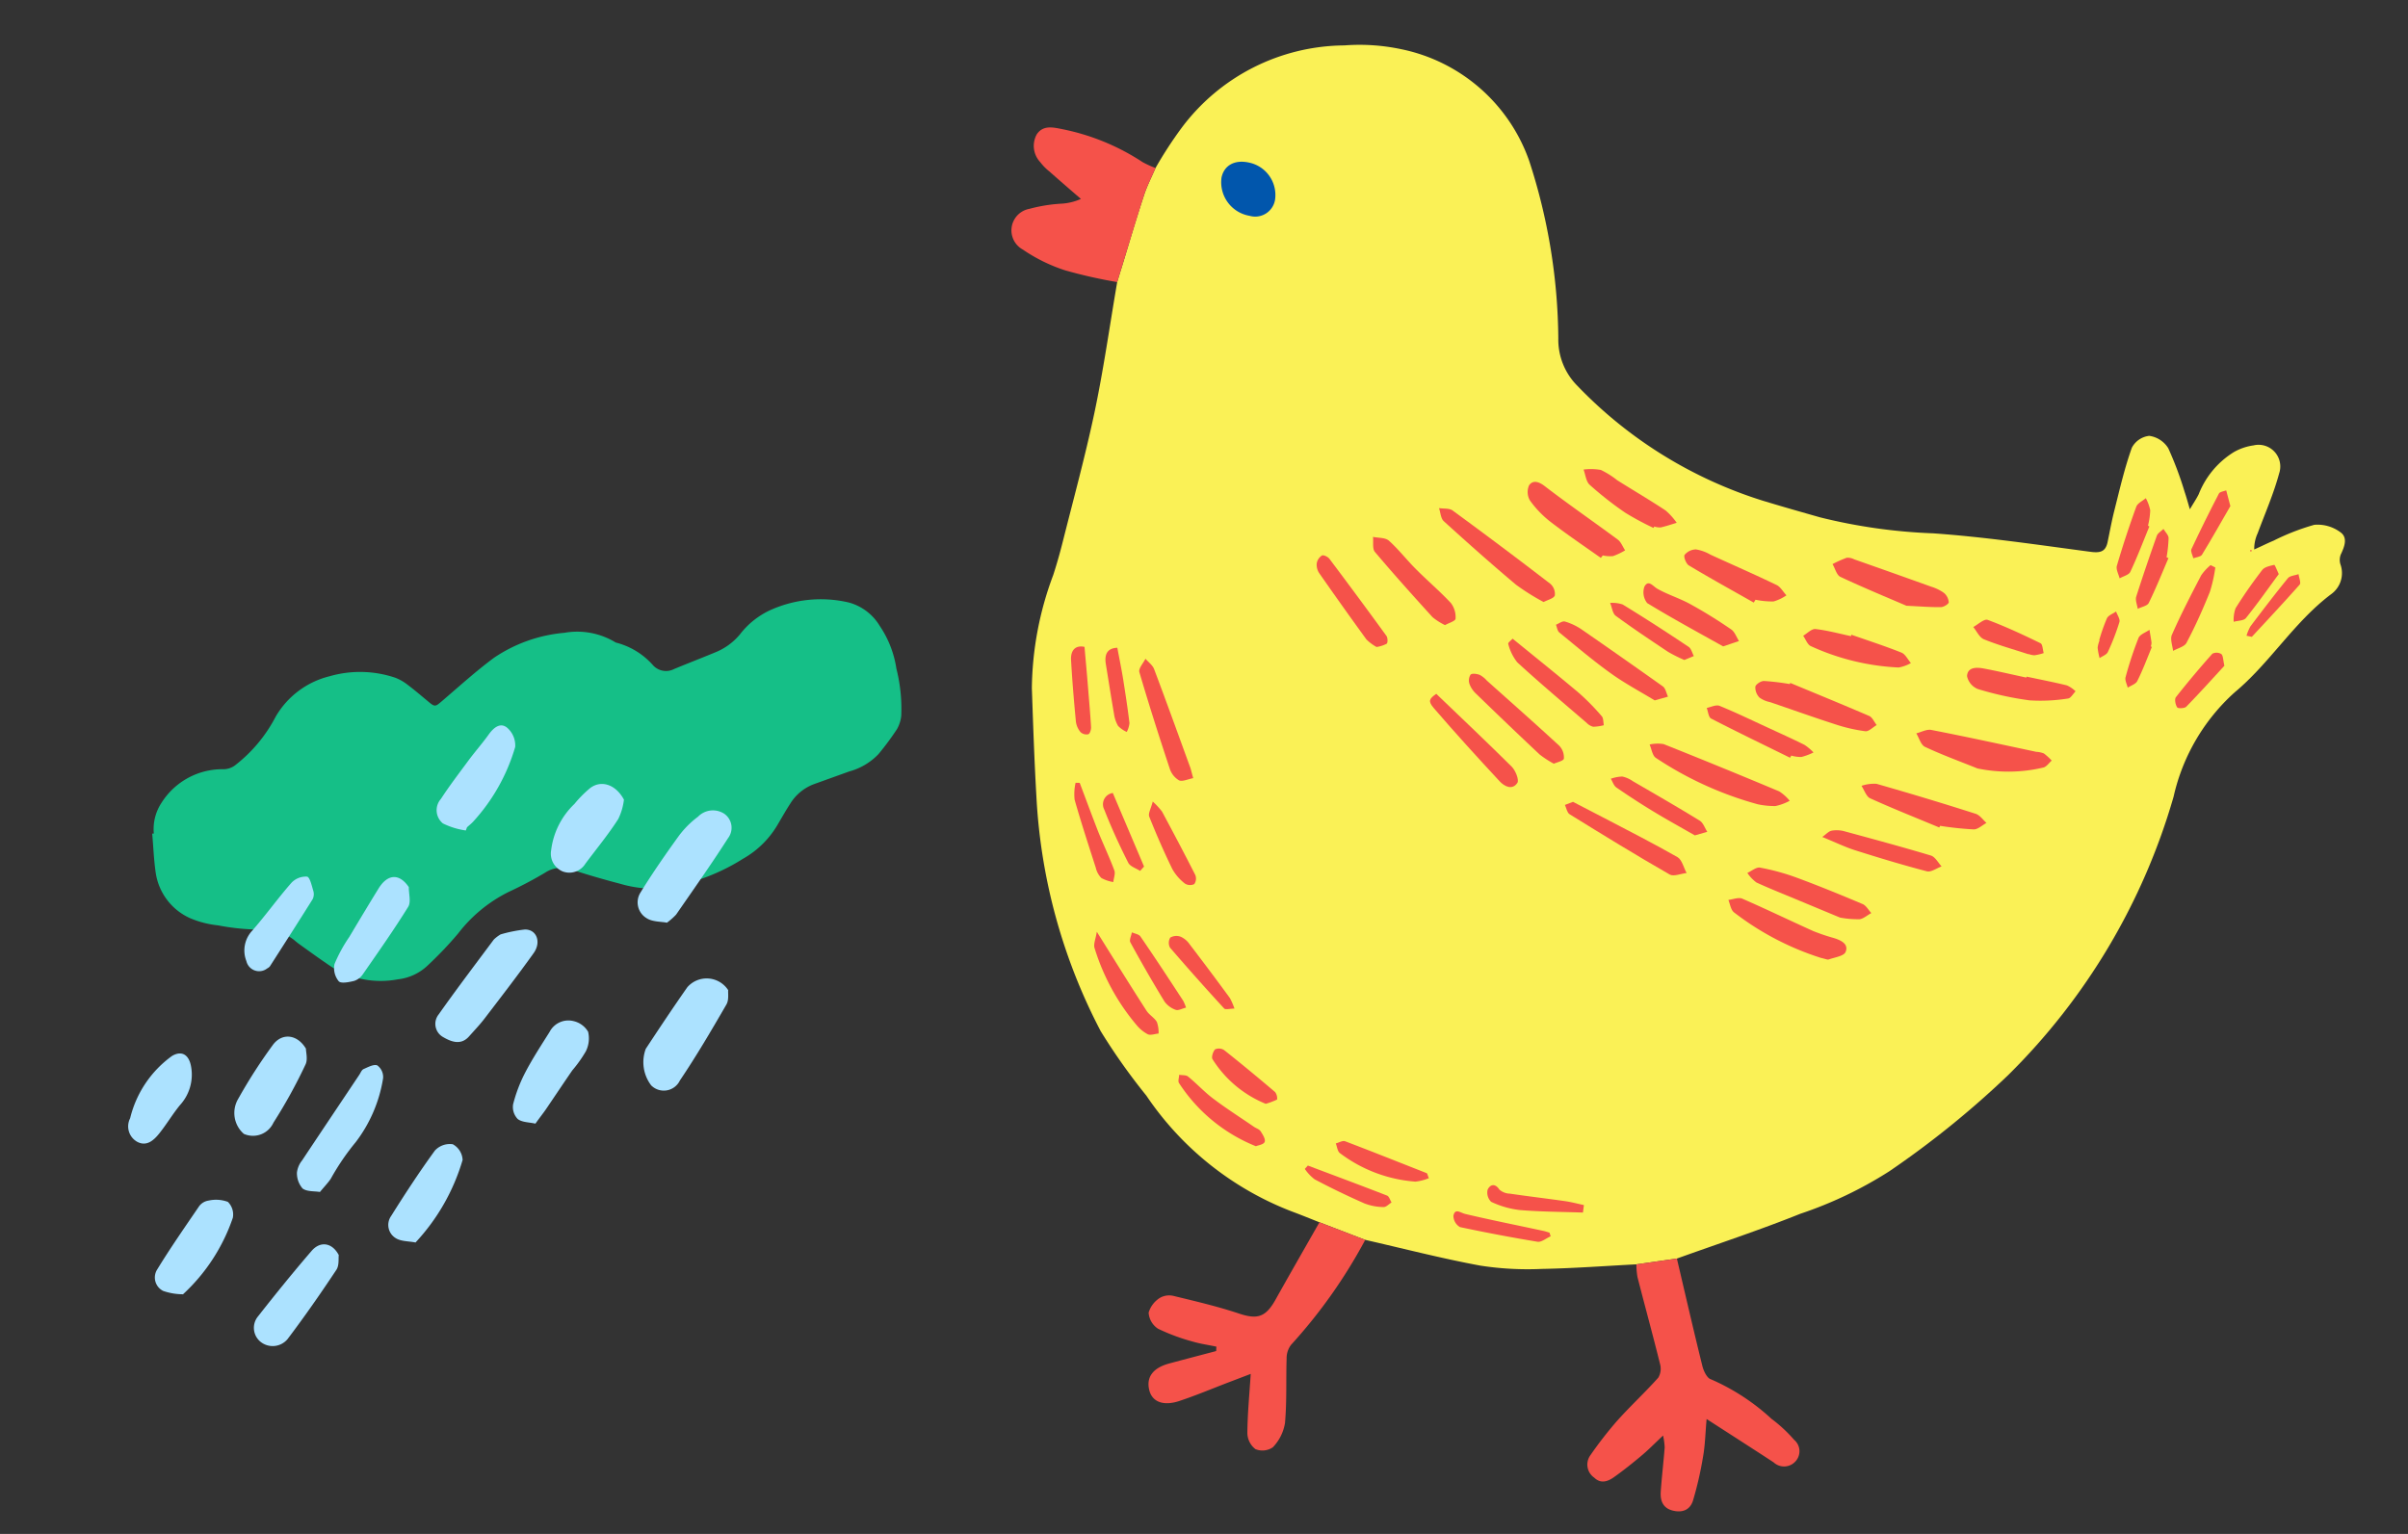 <svg xmlns="http://www.w3.org/2000/svg" xmlns:xlink="http://www.w3.org/1999/xlink" width="59.164" height="37.698" viewBox="0 0 59.164 37.698">
  <rect x="0" y="0" width="59.164" height="37.698" fill="#333333" stroke="none"/>
  <defs>
    <clipPath id="clip-path">
      <rect id="長方形_58" data-name="長方形 58" width="18.164" height="10.128" fill="#15bf87"/>
    </clipPath>
    <clipPath id="clip-path-2">
      <rect id="長方形_245" data-name="長方形 245" width="10.497" height="17.905" fill="#ace2ff"/>
    </clipPath>
  </defs>
  <g id="ico-about" transform="translate(0 -0.559)">
    <g id="グループ_786" data-name="グループ 786" transform="matrix(-0.978, -0.208, 0.208, -0.978, 52.008, 40.682)" style="isolation: isolate">
      <g id="グループ_72" data-name="グループ 72" transform="translate(0 0)">
        <path id="パス_99" data-name="パス 99" d="M30.592,24.736a10.06,10.06,0,0,1-.411,1.074,5.033,5.033,0,0,1-3.5,2.838,4.921,4.921,0,0,1-1.387.2,4.232,4.232,0,0,1-3.647-2.031A14.386,14.386,0,0,1,20.04,22.7a1.608,1.608,0,0,0-.708-1.049A10.763,10.763,0,0,0,14.3,19.842c-.488-.042-.977-.075-1.467-.108a13.551,13.551,0,0,0-2.8.194c-1.285.18-2.584.259-3.878.36-.24.019-.36.079-.359.323s.009.512,0,.767c-.021.541-.028,1.085-.1,1.621a.551.551,0,0,1-.358.377.656.656,0,0,1-.52-.2,8.494,8.494,0,0,1-.618-.968c-.06-.1-.111-.2-.214-.39-.063.189-.109.3-.136.411a2.129,2.129,0,0,1-.634,1.194,1.352,1.352,0,0,1-.434.257.533.533,0,0,1-.758-.544c.028-.518.134-1.032.21-1.547a.919.919,0,0,0,0-.408c-.139.1-.275.21-.418.309a5.651,5.651,0,0,1-.9.591.942.942,0,0,1-.663-.044c-.216-.091-.173-.332-.124-.54a.368.368,0,0,0-.045-.236A.637.637,0,0,1,.156,20.5c.751-.862,1.12-1.968,1.816-2.852a4.89,4.89,0,0,0,.936-2.823A15.734,15.734,0,0,1,5.462,7.284a22.792,22.792,0,0,1,2.366-2.92A9.89,9.89,0,0,1,9.749,2.889c.893-.6,1.822-1.14,2.735-1.706l.943-.346c.749-.2,1.493-.418,2.247-.593a7.6,7.6,0,0,1,1.5-.236c.965-.026,1.932.017,2.9.031l1.193.189c.23.039.46.081.692.115a7.6,7.6,0,0,1,4.11,2.044A15.2,15.2,0,0,1,27.493,3.7,13.978,13.978,0,0,1,30.237,9c.236.863.452,1.732.668,2.6a8.143,8.143,0,0,1,.064,2.829c-.031.3-.05.594-.06.891-.04,1.064-.1,2.128-.1,3.193,0,1.1.078,2.19.121,3.285-.01.116-.02.232-.031.347-.055.625-.1,1.25-.169,1.873-.025.242-.09.479-.138.718" transform="translate(0 5.562)" fill="#faf156"/>
        <path id="パス_100" data-name="パス 100" d="M4.888,5.735l-.943.346c-.386-.819-.767-1.64-1.163-2.455-.055-.113-.175-.269-.272-.274a5.316,5.316,0,0,1-1.657-.64A3.53,3.53,0,0,1,.2,2.322a.366.366,0,0,1-.149-.5.377.377,0,0,1,.526-.147c.583.227,1.169.446,1.833.7-.04-.336-.1-.64-.108-.946A8.652,8.652,0,0,1,2.32.349c.021-.25.2-.362.449-.348s.344.189.373.4c.05.357.083.717.13,1.074a1.628,1.628,0,0,0,.1.28c.157-.226.274-.412.409-.585.176-.226.358-.448.552-.66.126-.138.282-.243.479-.119A.39.39,0,0,1,5.02.906a9.56,9.56,0,0,1-.468.967c-.243.424-.526.825-.769,1.249a.431.431,0,0,0,.028.338c.321.661.659,1.313.985,1.971a1.827,1.827,0,0,1,.092.3" transform="translate(8.54 0.664)" fill="#f5524a"/>
        <path id="パス_101" data-name="パス 101" d="M1.193,5.79,0,5.6A12.748,12.748,0,0,1,1.245,2.7a.54.54,0,0,0,.038-.354C1.19,1.828,1.055,1.311.992.785A1.121,1.121,0,0,1,1.16.142.451.451,0,0,1,1.57.009a.509.509,0,0,1,.274.34c.094.455.146.919.223,1.444l.481-.311c.366-.237.724-.487,1.1-.707.361-.21.649-.154.776.112.141.294.022.552-.343.739s-.711.36-1.067.54l.018.107c.2,0,.392-.014.585,0a4.945,4.945,0,0,1,.908.132.51.51,0,0,1,.309.339.643.643,0,0,1-.2.417.459.459,0,0,1-.322.112c-.552-.016-1.107-.027-1.655-.089-.465-.052-.654.044-.8.5-.216.7-.443,1.4-.665,2.1" transform="translate(20.071 0)" fill="#f5524a"/>
        <path id="パス_102" data-name="パス 102" d="M0,2.949c.047-.239.112-.476.138-.718C.2,1.608.252.982.307.358.318.242.327.126.338.01A12.154,12.154,0,0,1,1.646.026,4.028,4.028,0,0,1,2.771.309a.538.538,0,0,1,.05,1.014,3.834,3.834,0,0,1-.737.286,1.348,1.348,0,0,0-.449.215c.3.165.6.329.9.5A1.25,1.25,0,0,1,2.8,2.5a.584.584,0,0,1,.227.65c-.105.263-.358.253-.6.256A5.579,5.579,0,0,1,.341,3.024,2.25,2.25,0,0,0,0,2.949" transform="translate(30.592 27.349)" fill="#f5524a"/>
        <path id="パス_103" data-name="パス 103" d="M1.4.777c0,.306-.221.5-.578.5A.814.814,0,0,1,0,.52.494.494,0,0,1,.529,0,.837.837,0,0,1,1.4.777" transform="translate(27.557 29.629)" fill="#0156ac"/>
        <g id="グループ_71" data-name="グループ 71" transform="translate(0.956 6.392)">
          <path id="パス_104" data-name="パス 104" d="M1.745,0c.458.08.92.145,1.372.251.108.025.185.183.277.28-.114.055-.228.157-.343.159C2.173.705,1.294.7.415.7a.588.588,0,0,1-.19,0A1.371,1.371,0,0,1,0,.568C.052.5.09.4.16.361A3.718,3.718,0,0,1,1.745,0" transform="translate(5.066 13.672)" fill="#f5524a"/>
          <path id="パス_105" data-name="パス 105" d="M.743,0A8.637,8.637,0,0,1,3.432.593c.1.036.15.191.223.291a.909.909,0,0,1-.335.082Q1.808.707.3.42A1.091,1.091,0,0,1,0,.248a1.278,1.278,0,0,1,.316-.2A2.029,2.029,0,0,1,.743,0" transform="translate(11.158 11.687)" fill="#f5524a"/>
          <path id="パス_106" data-name="パス 106" d="M1,0c.53.106,1.136.217,1.734.357.1.023.17.175.255.267A2.942,2.942,0,0,1,2.68.849a.343.343,0,0,1-.188,0Q1.5.721.5.585A1.073,1.073,0,0,1,.162.5.337.337,0,0,1,0,.3C-.008.257.1.157.164.143.411.087.664.055,1,0" transform="translate(8.35 17.22)" fill="#f5524a"/>
          <path id="パス_107" data-name="パス 107" d="M.236,0A5.722,5.722,0,0,1,.988.275c.695.371,1.38.76,2.061,1.158.087.051.122.191.181.29-.115.006-.248.054-.34.012Q1.52,1.12.167.472A.331.331,0,0,1,0,.214C.012.136.148.074.236,0" transform="translate(17.853 15.455)" fill="#f5524a"/>
          <path id="パス_108" data-name="パス 108" d="M.565.006A6.92,6.92,0,0,1,2.888.656c.09.042.137.179.2.271-.111.037-.233.123-.333.1C2.133.9,1.514.748.89.612A4.881,4.881,0,0,0,.351.549C.172.531-.036.482.005.273.027.165.239.09.371.009.4-.01.455.006.565.006" transform="translate(9.037 8.311)" fill="#f5524a"/>
          <path id="パス_109" data-name="パス 109" d="M.545,0c.464.2.934.39,1.39.608a2.534,2.534,0,0,1,.606.409.409.409,0,0,1,.1.362c-.062.146-.206.143-.376.062C1.6,1.123.908.836.232.527.14.485.077.381,0,.306a1.648,1.648,0,0,1,.261-.2A.81.81,0,0,1,.511.07L.545,0" transform="translate(16.394 16.808)" fill="#f5524a"/>
          <path id="パス_110" data-name="パス 110" d="M2.293.791C1.6.662.912.537.224.4.141.381.074.281,0,.22.08.147.156.02.242.013A4.012,4.012,0,0,1,1,.026c.561.058,1.12.133,1.68.2a.662.662,0,0,1,.278.056.357.357,0,0,1,.154.24c0,.061-.106.168-.178.181A5.9,5.9,0,0,1,2.3.761l-.009.03" transform="translate(9.455 13.98)" fill="#f5524a"/>
          <path id="パス_111" data-name="パス 111" d="M.73,0,1.885.216c.345.065.691.123,1.032.2A.952.952,0,0,1,3.185.6C3.093.666,3,.79,2.909.792A5.482,5.482,0,0,1,1.988.74C1.409.656.832.552.258.441.164.424.085.328,0,.268.082.2.152.1.247.061A2.4,2.4,0,0,1,.73,0" transform="translate(8.622 9.384)" fill="#f5524a"/>
          <path id="パス_112" data-name="パス 112" d="M0,.126C.121.076.239-.018.329,0A.519.519,0,0,1,.614.236c.419.715.83,1.435,1.223,2.164.043.08-.048.233-.078.352-.087-.066-.2-.114-.258-.2C1.042,1.837.593,1.113.142.392.1.33.073.262,0,.126" transform="translate(25.61 9.304)" fill="#f5524a"/>
          <path id="パス_113" data-name="パス 113" d="M1.111,0c.6.113,1.212.217,1.813.349.1.023.181.167.27.255a.967.967,0,0,1-.35.125Q1.569.642.3.515C.194.5.1.408,0,.351.091.274.173.15.275.13A8.167,8.167,0,0,1,1.1.044L1.111,0" transform="translate(6.315 12.057)" fill="#f5524a"/>
          <path id="パス_114" data-name="パス 114" d="M.221,0A1.525,1.525,0,0,1,.561.127C1.139.543,1.716.963,2.279,1.4c.083.064.084.233.124.353-.134,0-.294.048-.4-.009-.277-.158-.522-.369-.79-.542C.88.983.523.792.194.562A.568.568,0,0,1,0,.207C-.008.149.146.067.221,0" transform="translate(20.12 14.396)" fill="#f5524a"/>
          <path id="パス_115" data-name="パス 115" d="M.216,0A2.558,2.558,0,0,1,.6.147q.927.562,1.846,1.14a.62.62,0,0,1,.205.2.265.265,0,0,1,.021.229c-.03.045-.146.052-.22.041a.619.619,0,0,1-.2-.1C1.559,1.259.864.868.177.46A.414.414,0,0,1,0,.172C0,.115.153.047.216,0" transform="translate(16.801 11.62)" fill="#f5524a"/>
          <path id="パス_116" data-name="パス 116" d="M3.091,1.258c-.291-.08-.547-.148-.8-.22C1.625.851.959.675.3.464.179.424.1.244,0,.129.136.085.294-.029.4.007,1.313.3,2.214.621,3.113.944c.068.024.108.128.16.2l-.183.119" transform="translate(13.266 9.542)" fill="#f5524a"/>
          <path id="パス_117" data-name="パス 117" d="M1.575.628C1.143.573.709.528.28.454.178.436.093.321,0,.251A.949.949,0,0,1,.271.082,5.814,5.814,0,0,1,2.489.146c.09.016.16.138.24.211-.087.079-.168.215-.261.224-.294.029-.593.011-.891.011,0,.012,0,.023,0,.035" transform="translate(8.949 15.614)" fill="#f5524a"/>
          <path id="パス_118" data-name="パス 118" d="M.749,0C1.334.185,1.922.363,2.5.562c.074.026.175.182.154.232a.371.371,0,0,1-.246.189A1.048,1.048,0,0,1,2.035.931C1.451.8.868.681.288.539.182.513.1.409,0,.342A1.074,1.074,0,0,1,.278.128,2.054,2.054,0,0,1,.72.077L.749,0" transform="translate(12.287 16.516)" fill="#f5524a"/>
          <path id="パス_119" data-name="パス 119" d="M.3,0c.408.143.808.257,1.186.423.5.218.974.475,1.455.723.054.028.08.11.119.168-.066.044-.134.128-.2.123a1.456,1.456,0,0,1-.429-.1Q1.3.865.175.378C.1.345.057.233,0,.158L.3,0" transform="translate(14.616 13.658)" fill="#f5524a"/>
          <path id="パス_120" data-name="パス 120" d="M1.255.578C.916.578.576.584.237.574A.752.752,0,0,1,0,.476C.047.4.08.285.145.264A4.27,4.27,0,0,1,1.06.023a7.926,7.926,0,0,1,1.3.008.439.439,0,0,1,.326.255c.034.218-.175.263-.35.268-.361.01-.722,0-1.083,0V.578" transform="translate(4.847 15.552)" fill="#f5524a"/>
          <path id="パス_121" data-name="パス 121" d="M.532,0A7.016,7.016,0,0,1,1.29.222a8.364,8.364,0,0,1,1,.491c.1.06.149.219.221.333a1.4,1.4,0,0,1-.418.079A2.111,2.111,0,0,1,1.647.961C1.208.8.765.653.331.482A1.593,1.593,0,0,1,0,.242C.12.176.238.105.363.048A.456.456,0,0,1,.52.038L.532,0" transform="translate(15.295 17.798)" fill="#f5524a"/>
          <path id="パス_122" data-name="パス 122" d="M.353,0C1.047.216,1.729.416,2.4.653a.423.423,0,0,1,.151.38c-.059.2-.2.055-.326.015-.282-.088-.584-.114-.867-.2C.98.734.61.6.246.449.148.409.081.292,0,.21L.353,0" transform="translate(13.194 15.306)" fill="#f5524a"/>
          <path id="パス_123" data-name="パス 123" d="M2.405,1.868C1.671,1.412.937.965.216.5.108.427-.026.229,0,.145.082-.071.3-.007.436.09c.66.464,1.316.935,1.958,1.424.179.137.155.2.012.354" transform="translate(17.794 10.831)" fill="#f5524a"/>
          <path id="パス_124" data-name="パス 124" d="M3.018.291c-.079.086-.125.172-.195.2a.721.721,0,0,1-.313.05C1.777.5,1.043.46.311.4.2.388.1.264,0,.193.108.126.218,0,.323,0c.615.028,1.229.08,1.841.14.253.025.5.087.854.151" transform="translate(7.172 10.94)" fill="#f5524a"/>
          <path id="パス_125" data-name="パス 125" d="M2.635,1.706C1.981,1.37,1.367,1.062.761.738A5.612,5.612,0,0,1,.1.3C.042.261.031.163,0,.091A1.171,1.171,0,0,1,.247,0,.337.337,0,0,1,.425.06c.661.362,1.327.717,1.976,1.1a1.191,1.191,0,0,1,.313.4c.015.023-.052.1-.079.144" transform="translate(16.012 12.71)" fill="#f5524a"/>
          <path id="パス_126" data-name="パス 126" d="M.235,0A1.127,1.127,0,0,1,.518.13Q1.262.8,1.992,1.483a.371.371,0,0,1,.109.224.287.287,0,0,1-.086.214c-.031.027-.147,0-.194-.04Q.932,1.107.055.318C.013.28-.016.159.009.13A.788.788,0,0,1,.235,0" transform="translate(21.639 13.52)" fill="#f5524a"/>
          <path id="パス_127" data-name="パス 127" d="M.535,0c.7.177,1.4.348,2.1.539.069.019.106.152.159.232C2.7.813,2.589.9,2.5.888,2.071.811,1.647.706,1.221.61.9.537.576.467.256.384A1.219,1.219,0,0,1,0,.247,1.545,1.545,0,0,1,.266.077.855.855,0,0,1,.519.058L.535,0" transform="translate(10.833 12.971)" fill="#f5524a"/>
          <path id="パス_128" data-name="パス 128" d="M2,2.2C1.427,1.606.921,1.079.407.561.32.473.182.433.1.343A.77.77,0,0,1,0,.074C.084.048.176-.013.252,0a.9.9,0,0,1,.31.157A5.375,5.375,0,0,1,1.971,1.793c.058.091.023.24.034.408" transform="translate(25.137 3.039)" fill="#f5524a"/>
          <path id="パス_129" data-name="パス 129" d="M.189,0A4.046,4.046,0,0,1,2.36,1.126c.039.037.026.13.038.2-.077,0-.168.035-.227,0C1.924,1.2,1.7,1.037,1.447.921,1.082.751.7.609.332.456.273.432.2.428.155.387.087.319-.01.222,0,.15S.143.034.189,0" transform="translate(22.033 0.901)" fill="#f5524a"/>
          <path id="パス_130" data-name="パス 130" d="M.281,0c.395.127.76.238,1.119.363Q1.912.542,2.411.75c.073.03.12.12.179.182a.944.944,0,0,1-.264.112A.713.713,0,0,1,2.049.986C1.444.788.838.592.239.379.144.345.079.228,0,.149L.281,0" transform="translate(12.98 10.618)" fill="#f5524a"/>
          <path id="パス_131" data-name="パス 131" d="M.208,0A3.732,3.732,0,0,1,.64.112c.485.193.97.386,1.444.6.089.041.131.184.2.28a.789.789,0,0,1-.31.027C1.368.805.771.577.178.34.1.311.058.211,0,.143L.208,0" transform="translate(14.202 14.781)" fill="#f5524a"/>
          <path id="パス_132" data-name="パス 132" d="M0,.057C.109.034.208-.021.249.008Q1.064.587,1.86,1.193a.251.251,0,0,1,.046.243.3.3,0,0,1-.246.074.523.523,0,0,1-.249-.131Q.783.841.166.29A1.576,1.576,0,0,1,0,.057" transform="translate(23.441 4.043)" fill="#f5524a"/>
          <path id="パス_133" data-name="パス 133" d="M1.439,1.822a1.85,1.85,0,0,1-.275-.194C.786,1.18.41.731.042.275A.238.238,0,0,1,.019.05.238.238,0,0,1,.245.014,1.177,1.177,0,0,1,.624.3c.288.369.562.751.822,1.141.047.071,0,.2-.007.385" transform="translate(25.024 6.838)" fill="#f5524a"/>
          <path id="パス_134" data-name="パス 134" d="M.011,2.221a3.59,3.59,0,0,1,.006-.614c.079-.45.174-.9.3-1.34C.344.16.5.089.6,0,.642.128.735.268.71.382.6.913.455,1.438.31,1.962a1.272,1.272,0,0,1-.173.292L.011,2.221" transform="translate(2.11 17.498)" fill="#f5524a"/>
          <path id="パス_135" data-name="パス 135" d="M1.315,2.214c-.234-.363-.463-.729-.7-1.088C.424.843.216.573.035.286-.012.213.01.1,0,0A.936.936,0,0,1,.307.036.521.521,0,0,1,.492.251c.291.508.586,1.015.859,1.532a1.275,1.275,0,0,1,.063.411l-.1.019" transform="translate(27 6.523)" fill="#f5524a"/>
          <path id="パス_136" data-name="パス 136" d="M0,.191A1.227,1.227,0,0,1,.307.039a3.5,3.5,0,0,1,1.959.3c.067.028.1.139.149.212-.07.034-.146.106-.209.1C1.494.541.784.418.074.3.06.293.05.264,0,.191" transform="translate(17.901 0.826)" fill="#f5524a"/>
          <path id="パス_137" data-name="パス 137" d="M.251,0A2.783,2.783,0,0,1,1.758.8c.042.041.028.185-.011.25a.234.234,0,0,1-.221.029C1.042.839.563.588.087.331A.256.256,0,0,1,0,.161,1.747,1.747,0,0,1,.251,0" transform="translate(21.951 1.971)" fill="#f5524a"/>
          <path id="パス_138" data-name="パス 138" d="M.362.005c.408.044.781.066,1.146.132.117.021.213.157.318.24-.1.086-.22.259-.309.246C1.05.554.587.446.128.332.07.318.042.187,0,.111a1.268,1.268,0,0,1,.211-.1.466.466,0,0,1,.151,0" transform="translate(5.808 16.673)" fill="#f5524a"/>
          <path id="パス_139" data-name="パス 139" d="M0,1.4c.073-.4.134-.8.226-1.189C.245.131.372.071.449,0,.5.1.587.2.58.289Q.522,1.053.415,1.812C.4,1.9.294,1.979.23,2.062a1.083,1.083,0,0,1-.168-.268,1.821,1.821,0,0,1-.025-.382L0,1.4" transform="translate(3.916 18.968)" fill="#f5524a"/>
          <path id="パス_140" data-name="パス 140" d="M0,.106C.089.064.169-.009.236,0A.573.573,0,0,1,.548.142q.577.61,1.123,1.248c.043.05.012.165.015.249-.076-.017-.177-.009-.226-.055C1,1.147.548.7.1.253A1.045,1.045,0,0,1,0,.106" transform="translate(24.61 3.77)" fill="#f5524a"/>
          <path id="パス_141" data-name="パス 141" d="M0,.275C.512.185,1.021.077,1.536.012a2.253,2.253,0,0,1,.725.052.317.317,0,0,1,.147.274C2.38.462,2.274.546,2.125.4A.4.4,0,0,0,1.856.356C1.4.385.947.427.492.458.334.469.175.46.015.46.01.4.005.337,0,.275" transform="translate(14.022 0.703)" fill="#f5524a"/>
          <path id="パス_142" data-name="パス 142" d="M0,.242C.1.173.189.049.289.044Q1.257,0,2.227,0a.327.327,0,0,1,.216.238c0,.2-.15.108-.278.105C1.509.328.852.337.2.335.146.335.1.328.047.324L0,.242" transform="translate(14.676 0)" fill="#f5524a"/>
          <path id="パス_143" data-name="パス 143" d="M.575,2.1c-.106-.349-.2-.648-.289-.948S.094.522.008.206C-.008.147,0,.042.037.019a.21.21,0,0,1,.2.013A.5.5,0,0,1,.4.259c.153.486.3.973.434,1.466C.888,1.937.813,2.1.575,2.1" transform="translate(28.319 9.93)" fill="#f5524a"/>
          <path id="パス_144" data-name="パス 144" d="M2.2.639C1.516.535.829.434.143.322.089.313.047.228,0,.179.056.126.106.038.169.028A1.341,1.341,0,0,1,.642.017c.445.093.887.2,1.326.326a1.084,1.084,0,0,1,.288.2L2.2.639" transform="translate(18.674 0.063)" fill="#f5524a"/>
          <path id="パス_145" data-name="パス 145" d="M0,1.376C.078.983.146.588.244.2.264.118.4.066.479,0c.034.091.1.186.1.274C.527.8.463,1.328.394,1.854c-.009.07-.082.132-.125.2C.211,1.988.12,1.934.1,1.862a3.27,3.27,0,0,1-.05-.474L0,1.376" transform="translate(3.295 18.328)" fill="#f5524a"/>
          <path id="パス_146" data-name="パス 146" d="M.684,1.975C.569,1.7.47,1.473.38,1.241.25.9.123.567.007.226A.6.6,0,0,1,.027,0,.688.688,0,0,1,.266.1.8.8,0,0,1,.426.37c.154.383.3.769.451,1.155.084.22.052.389-.193.45" transform="translate(27.417 10.201)" fill="#f5524a"/>
          <path id="パス_147" data-name="パス 147" d="M.072,0C.184.044.336.055.4.137c.3.372.584.754.846,1.152a.281.281,0,0,1-.119.445L0,.125.072,0" transform="translate(26.34 6.928)" fill="#f5524a"/>
          <path id="パス_148" data-name="パス 148" d="M0,1.251C.23.863.46.463.707.072.739.021.894-.018.922.009c.056.055.11.182.083.239C.8.665.581,1.075.351,1.479a.225.225,0,0,1-.216.038C.079,1.487.063,1.383,0,1.251" transform="translate(1.4 16.152)" fill="#f5524a"/>
          <path id="パス_149" data-name="パス 149" d="M0,1.444C.142,1.008.28.566.434.129.455.071.558.042.623,0,.656.07.73.15.716.21.6.705.475,1.2.34,1.686c-.013.049-.1.077-.16.114L0,1.444" transform="translate(2.073 19.828)" fill="#f5524a"/>
          <path id="パス_150" data-name="パス 150" d="M0,1.381C.191.958.365.55.564.156.6.077.746.051.841,0A.856.856,0,0,1,.865.336C.734.695.585,1.048.419,1.393c-.041.085-.165.137-.261.183-.014.007-.084-.1-.158-.2" transform="translate(0.561 18.507)" fill="#f5524a"/>
          <path id="パス_151" data-name="パス 151" d="M1.022,0A1.066,1.066,0,0,1,.975.247C.763.7.55,1.151.322,1.594c-.037.072-.154.1-.235.153-.03-.084-.11-.2-.081-.247C.289,1,.59.5.889,0,.894,0,.928,0,1.022,0" transform="translate(0 18.238)" fill="#f5524a"/>
          <path id="パス_152" data-name="パス 152" d="M0,1.106C.057.8.1.5.178.205.2.125.306.068.373,0,.41.08.483.163.478.24A8.969,8.969,0,0,1,.368,1.249c-.017.095-.145.169-.222.253-.039-.1-.08-.2-.116-.3a.31.31,0,0,1,0-.095L0,1.106" transform="translate(3.239 16.382)" fill="#f5524a"/>
          <path id="パス_153" data-name="パス 153" d="M.393.43A4.51,4.51,0,0,1,.319.995c-.02.08-.121.14-.185.21C.087,1.126-.006,1.043,0,.969A5.6,5.6,0,0,1,.125.188C.141.117.234.062.292,0a1.684,1.684,0,0,1,.1.239A.693.693,0,0,1,.383.429h.01" transform="translate(4.147 16.949)" fill="#f5524a"/>
          <path id="パス_154" data-name="パス 154" d="M.018.046C.012.038,0,.029,0,.021S.014.007.022,0C.028.008.041.017.04.025S.026.039.018.046" transform="translate(1.331 20.281)" fill="#f5524a"/>
        </g>
      </g>
    </g>
    <g id="グループ_787" data-name="グループ 787" transform="translate(4.221 14.163) rotate(4)">
      <g id="グループ_81" data-name="グループ 81" transform="translate(0)" clip-path="url(#clip-path)">
        <path id="パス_179" data-name="パス 179" d="M.039,6.892a1.171,1.171,0,0,1,.138-.767A1.768,1.768,0,0,1,1.614,5.2a.483.483,0,0,0,.321-.136,3.622,3.622,0,0,0,.891-1.244A2.12,2.12,0,0,1,4.079,2.737a2.705,2.705,0,0,1,1.614-.075,1.181,1.181,0,0,1,.324.159c.184.12.36.251.538.379.155.112.171.1.31-.036.4-.393.788-.8,1.211-1.161a3.644,3.644,0,0,1,1.682-.733,1.81,1.81,0,0,1,1.267.146l.012.005a1.81,1.81,0,0,1,.957.5.431.431,0,0,0,.517.048c.321-.16.645-.312.966-.472a1.53,1.53,0,0,0,.583-.484,2,2,0,0,1,.681-.638A3.012,3.012,0,0,1,16.679.04a1.277,1.277,0,0,1,.8.525,2.537,2.537,0,0,1,.478,1.014,4.035,4.035,0,0,1,.2,1.147.836.836,0,0,1-.081.334,6.782,6.782,0,0,1-.411.645,1.55,1.55,0,0,1-.688.476q-.424.187-.848.374a1.163,1.163,0,0,0-.544.52c-.091.164-.172.335-.255.5a2.292,2.292,0,0,1-.81.931,4.936,4.936,0,0,1-2.017.874,2.939,2.939,0,0,1-.948-.053c-.4-.075-.807-.163-1.206-.262a.729.729,0,0,0-.654.12,9.967,9.967,0,0,1-.867.538,3.556,3.556,0,0,0-1.158,1.1,9.182,9.182,0,0,1-.684.828,1.264,1.264,0,0,1-.715.4,2.281,2.281,0,0,1-1.632-.184c-.28-.159-.553-.33-.829-.5-.05-.03-.1-.065-.146-.1a1.215,1.215,0,0,0-.837-.2,5.687,5.687,0,0,1-1.056-.031,2.38,2.38,0,0,1-.694-.127A1.455,1.455,0,0,1,.152,7.848C.084,7.535.05,7.214,0,6.9l.039-.005" transform="translate(0 0)" fill="#15bf87"/>
      </g>
    </g>
    <g id="グループ_788" data-name="グループ 788" transform="matrix(0.5, 0.866, -0.866, 0.5, 15.506, 16.511)">
      <g id="グループ_589" data-name="グループ 589" transform="translate(0 0)" clip-path="url(#clip-path-2)">
        <path id="パス_833" data-name="パス 833" d="M1.884,2.6c-.092.1-.192.3-.349.378A.452.452,0,0,1,.921,2.8c-.27-.5-.51-1.009-.741-1.525A2.3,2.3,0,0,1,.009.635.511.511,0,0,1,.269.041a.42.42,0,0,1,.566.22c.348.672.665,1.36.989,2.044a1.59,1.59,0,0,1,.06.3" transform="translate(4.38 0)" fill="#ace2ff"/>
        <path id="パス_834" data-name="パス 834" d="M.606,0c.061.045.22.1.286.219.363.631.724,1.265,1.043,1.919a.438.438,0,0,1-.249.671.941.941,0,0,1-.844-.334C.569,1.932.3,1.388.042.835A.63.63,0,0,1,.606,0" transform="translate(7.846 2.125)" fill="#ace2ff"/>
        <path id="パス_835" data-name="パス 835" d="M0,.738A3.451,3.451,0,0,1,.192.166c.136-.257.474-.209.613.1.277.609.531,1.228.788,1.845.074.178.128.364.189.547.1.291-.105.451-.3.563a.371.371,0,0,1-.54-.183C.622,2.346.328,1.645.027.947A.867.867,0,0,1,0,.738" transform="translate(4.469 5.545)" fill="#ace2ff"/>
        <path id="パス_836" data-name="パス 836" d="M2.079,2.807c-.088.106-.164.275-.288.326a.572.572,0,0,1-.407-.076A.581.581,0,0,1,1.19,2.8C.814,2.043.444,1.288.072.534.046.479-.005.421,0,.369.013.249.018.078.093.029A.355.355,0,0,1,.438.067,3.486,3.486,0,0,1,1.458,1.431a5.933,5.933,0,0,0,.474.983c.053.109.086.226.148.393" transform="translate(5.652 10.486)" fill="#ace2ff"/>
        <path id="パス_837" data-name="パス 837" d="M.454,0C.517.05.68.114.738.231c.309.622.605,1.251.875,1.891a.476.476,0,0,1-.266.605A.442.442,0,0,1,.77,2.48C.511,1.834.26,1.183.031.526-.075.222.1-.013.454,0" transform="translate(8.852 13.667)" fill="#ace2ff"/>
        <path id="パス_838" data-name="パス 838" d="M.534,0C.6.04.784.087.863.2A12.687,12.687,0,0,1,1.709,1.6a.554.554,0,0,1-.124.768A.681.681,0,0,1,.77,2.059,12.813,12.813,0,0,1,.046.654C-.1.315.114.006.534,0" transform="translate(3.976 11.829)" fill="#ace2ff"/>
        <path id="パス_839" data-name="パス 839" d="M1.71,2.106a1.508,1.508,0,0,1-.316.384.368.368,0,0,1-.531-.135C.565,1.807.3,1.242.029.679a.356.356,0,0,1,0-.268A.835.835,0,0,1,.292.02a.433.433,0,0,1,.4.09,4.559,4.559,0,0,1,1.016,2" transform="translate(6.519 15.353)" fill="#ace2ff"/>
        <path id="パス_840" data-name="パス 840" d="M1.829,2.173a1.86,1.86,0,0,1-.431.4.419.419,0,0,1-.546-.259c-.183-.36-.337-.735-.5-1.107C.254.974.172.734.068.505-.016.319-.054.11.147.031A.576.576,0,0,1,.658.094,4.633,4.633,0,0,1,1.73,1.9c.022.067.031.138.046.206l.053.065" transform="translate(0 3.574)" fill="#ace2ff"/>
        <path id="パス_841" data-name="パス 841" d="M1.858,2.251c-.106.114-.19.269-.315.319a.423.423,0,0,1-.372-.084A3.652,3.652,0,0,1,.64,1.831C.435,1.507.261,1.164.082.824A.519.519,0,0,1,.147.177.557.557,0,0,1,.55,0,.71.71,0,0,1,.939.289a3.206,3.206,0,0,1,.239.522c.164.345.334.687.5,1.031.056.116.1.234.181.409" transform="translate(7.066 5.617)" fill="#ace2ff"/>
        <path id="パス_842" data-name="パス 842" d="M.665,0a1.472,1.472,0,0,1,.343.36c.207.4.368.832.548,1.25a.462.462,0,0,1-.119.579.473.473,0,0,1-.588-.017,1.884,1.884,0,0,1-.7-1.064A2.857,2.857,0,0,1,.01.611C-.056.278.2-.011.665,0" transform="translate(2.451 2.002)" fill="#ace2ff"/>
        <path id="パス_843" data-name="パス 843" d="M.435,0C.576.084.782.132.848.257c.314.585.593,1.19.877,1.791a.412.412,0,0,1,.035.267c-.036.124-.1.316-.183.333a.506.506,0,0,1-.417-.121,3.679,3.679,0,0,1-.394-.645C.539,1.475.313,1.069.092.659-.109.284.025.029.435,0" transform="translate(1.9 7.655)" fill="#ace2ff"/>
        <path id="パス_844" data-name="パス 844" d="M1.742,2.069c-.116.132-.2.3-.34.37A.379.379,0,0,1,.88,2.265C.577,1.694.285,1.116.023.526A.5.5,0,0,1,.109.069.462.462,0,0,1,.564.053,5.066,5.066,0,0,1,1.742,2.069" transform="translate(8.239 9.81)" fill="#ace2ff"/>
        <path id="パス_845" data-name="パス 845" d="M0,.311C0,.028.192-.068.485.048a1.108,1.108,0,0,1,.659.7c.1.266.241.515.345.779.079.2.138.436-.083.579a.434.434,0,0,1-.594-.135A2.659,2.659,0,0,1,0,.311" transform="translate(3.019 14.454)" fill="#ace2ff"/>
        <path id="パス_846" data-name="パス 846" d="M1.544,1.992a.321.321,0,0,1-.411.357.711.711,0,0,1-.569-.477C.4,1.384.184.913.019.425A.488.488,0,0,1,.08.021c.045-.055.249.01.376.04A.283.283,0,0,1,.628.176c.307.577.606,1.158.906,1.738a.207.207,0,0,1,.011.077" transform="translate(0.781 9.671)" fill="#ace2ff"/>
      </g>
    </g>
  </g>
</svg>
